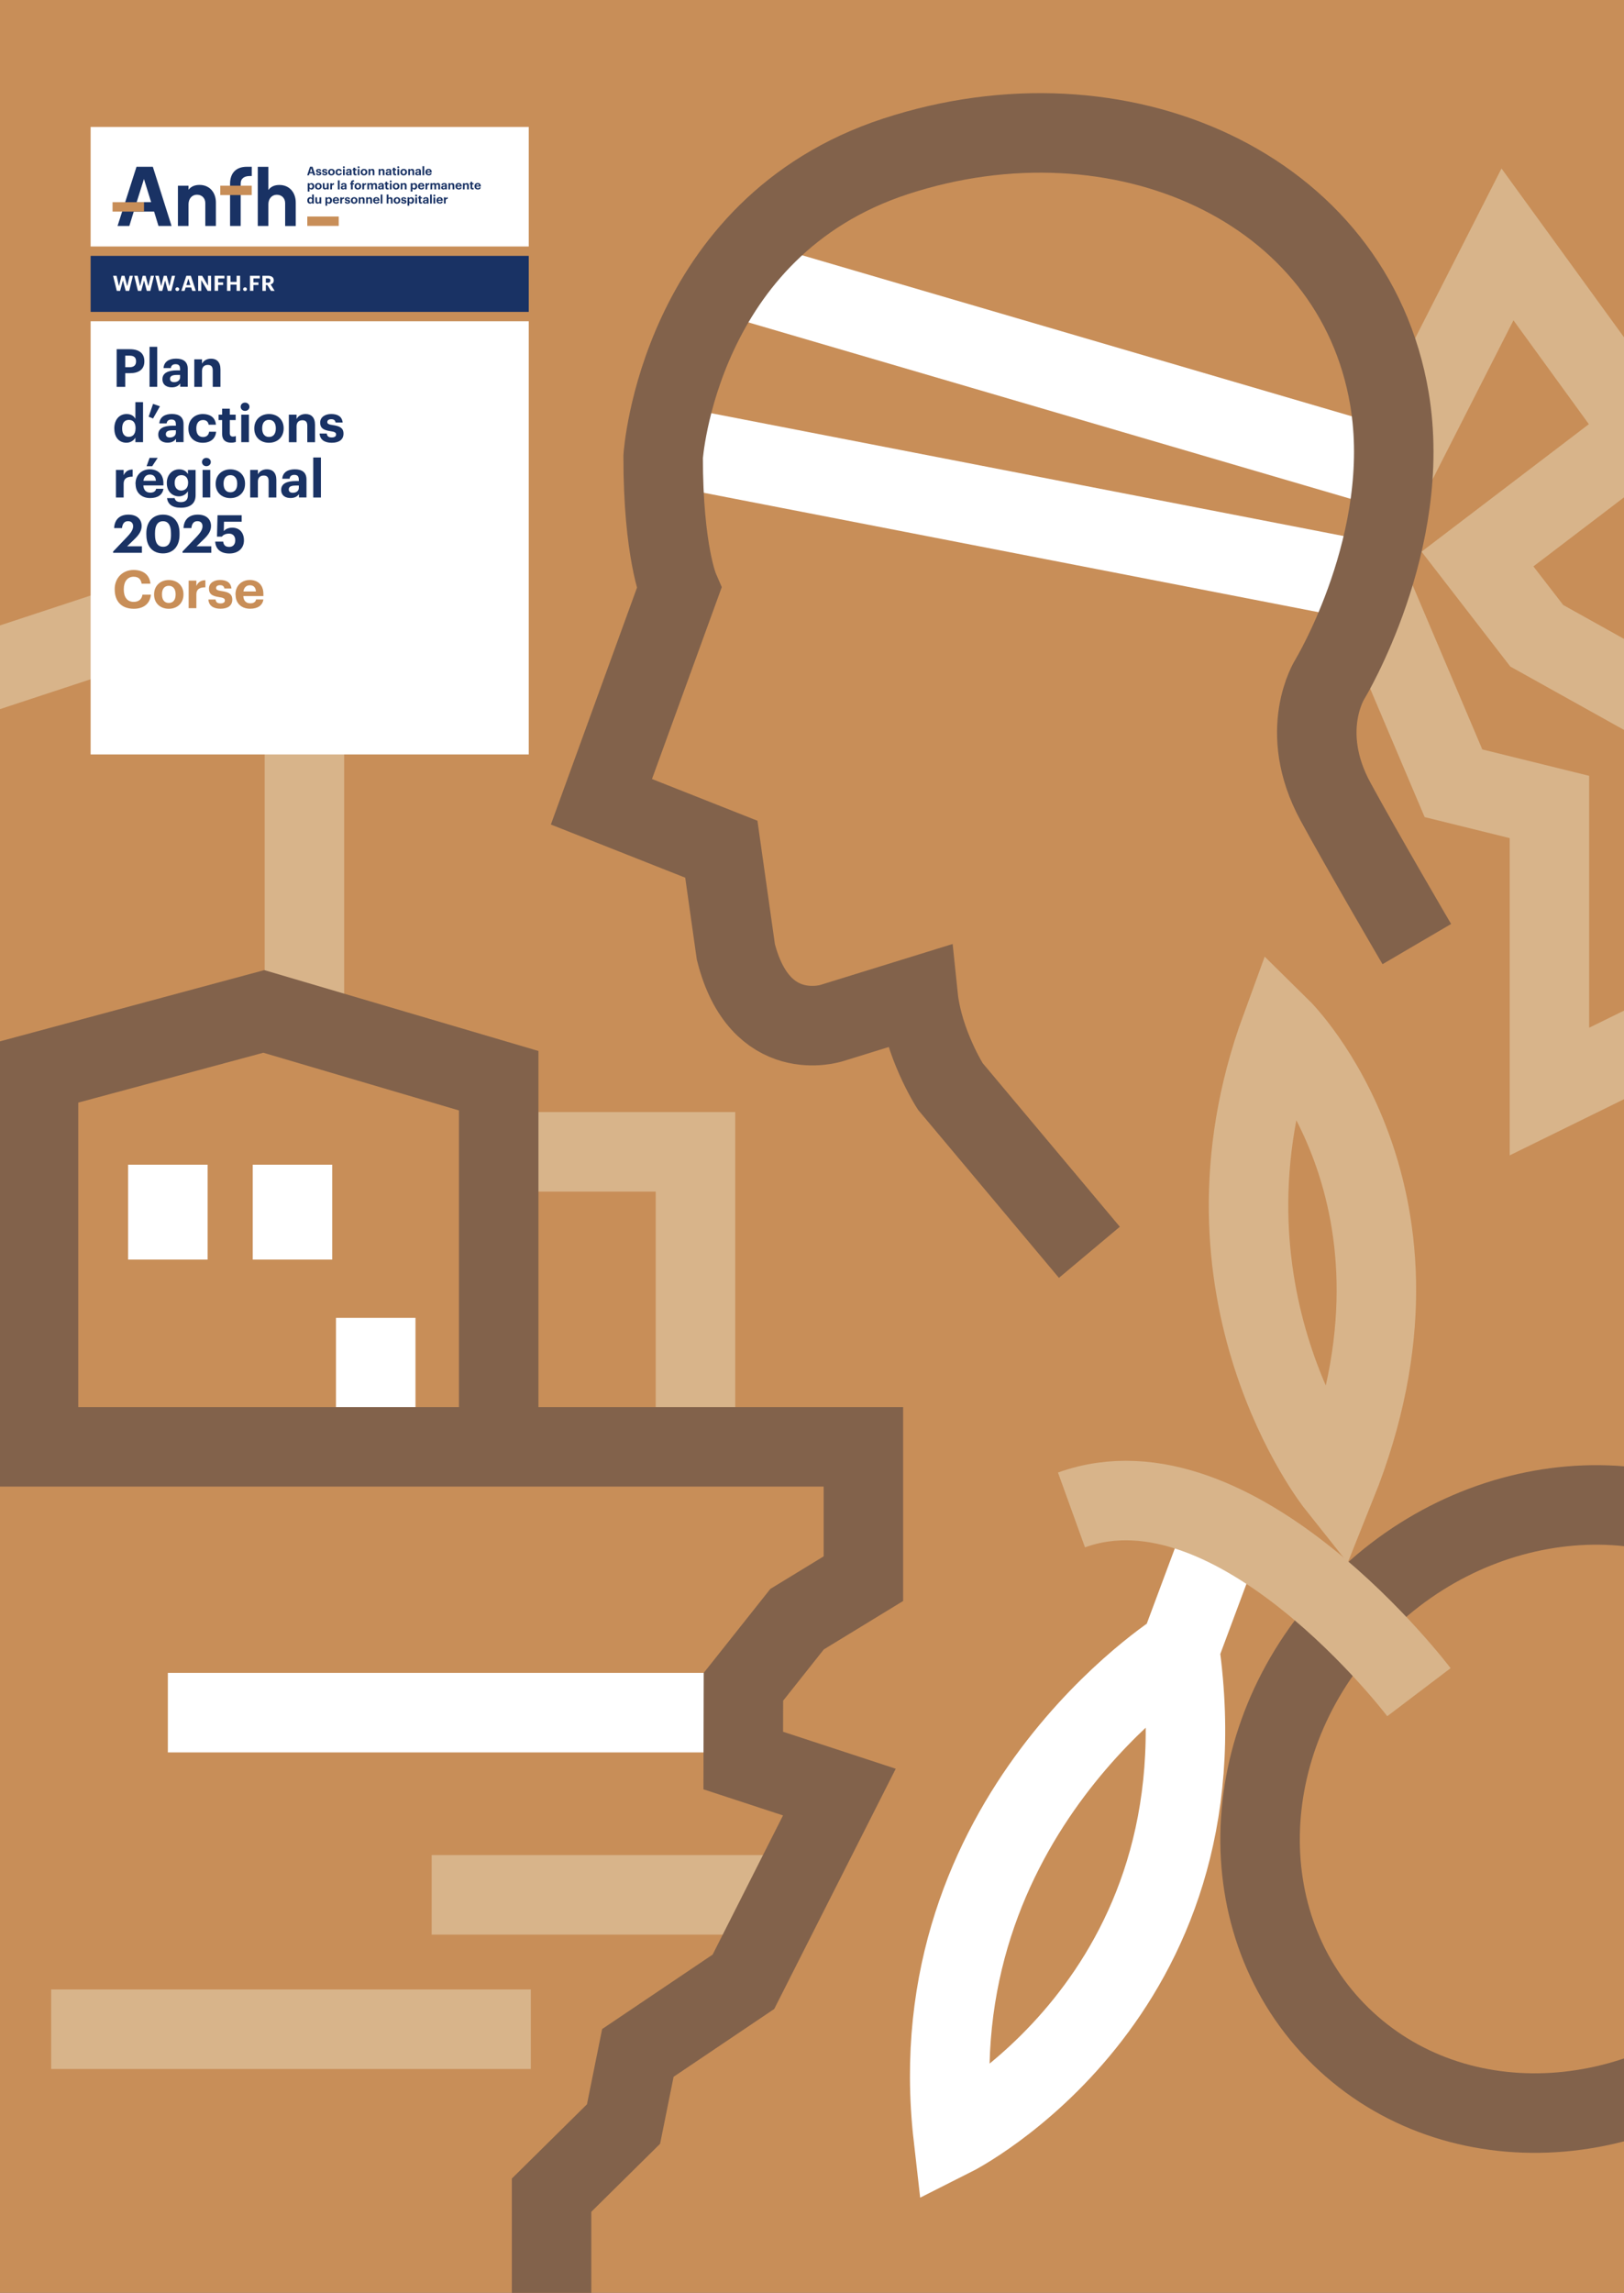 <?xml version="1.0" encoding="UTF-8"?>
<svg id="Calque_1" xmlns="http://www.w3.org/2000/svg" width="360" height="508" xmlns:xlink="http://www.w3.org/1999/xlink" viewBox="0 0 360 508">
  <rect x="0" y="0" width="360" height="508" fill="#808080" stroke="none"/>
  <defs>
    <clipPath id="clippath">
      <rect x="92.32" y="105.44" width="212.65" height="296.54" style="fill: none;"/>
    </clipPath>
    <clipPath id="clippath-1">
      <rect width="360" height="508" style="fill: none;"/>
    </clipPath>
    <clipPath id="clippath-2">
      <rect width="360" height="508" style="fill: none;"/>
    </clipPath>
    <clipPath id="clippath-3">
      <rect width="360" height="508" style="fill: none;"/>
    </clipPath>
    <clipPath id="clippath-4">
      <rect width="360" height="508" style="fill: none;"/>
    </clipPath>
    <clipPath id="clippath-5">
      <rect width="360" height="508" style="fill: none;"/>
    </clipPath>
    <clipPath id="clippath-6">
      <rect width="360" height="508" style="fill: none;"/>
    </clipPath>
    <clipPath id="clippath-7">
      <rect width="360" height="508" style="fill: none;"/>
    </clipPath>
  </defs>
  <g style="clip-path: url(#clippath);">
    <g>
      <rect x="92.32" y="105.44" width="212.65" height="296.54" style="fill: #75b726;"/>
      <polyline points="78.85 194.11 107.68 184.59 133.38 192.88 133.38 234.21" style="fill: none; stroke: #abd083; stroke-miterlimit: 10; stroke-width: 10.63px;"/>
      <line x1="195.22" y1="329.19" x2="115.12" y2="329.19" style="fill: none; stroke: #fff; stroke-miterlimit: 10; stroke-width: 10.63px;"/>
      <line x1="198.41" y1="353.53" x2="150.33" y2="353.53" style="fill: none; stroke: #abd083; stroke-miterlimit: 10; stroke-width: 10.63px;"/>
      <line x1="99.53" y1="371.45" x2="163.62" y2="371.45" style="fill: none; stroke: #abd083; stroke-miterlimit: 10; stroke-width: 10.63px;"/>
      <polyline points="159.96 254.29 185.59 254.29 185.59 292.29" style="fill: none; stroke: #abd083; stroke-miterlimit: 10; stroke-width: 10.63px;"/>
      <line x1="115.12" y1="255.98" x2="115.12" y2="268.65" style="fill: none; stroke: #fff; stroke-miterlimit: 10; stroke-width: 10.63px;"/>
      <line x1="131.72" y1="255.98" x2="131.72" y2="268.65" style="fill: none; stroke: #fff; stroke-miterlimit: 10; stroke-width: 10.63px;"/>
      <line x1="142.89" y1="276.47" x2="142.89" y2="289.14" style="fill: none; stroke: #fff; stroke-miterlimit: 10; stroke-width: 10.63px;"/>
      <rect x="104.79" y="117.4" width="58.54" height="15.94" style="fill: #fff;"/>
      <rect x="104.79" y="143.38" width="58.54" height="57.85" style="fill: #fff;"/>
      <g>
        <path d="M117.84,130.6h-1.42v-5.37h1.42v.53c.35-.47.89-.64,1.48-.64,1.36,0,2.19.99,2.19,2.33v3.15h-1.42v-3.04c0-.64-.41-1.11-1.12-1.11s-1.12.53-1.12,1.28c0,0,0,2.86,0,2.86Z" style="fill: #193264;"/>
        <path d="M128.53,130.6h-1.42v-7.88h1.42v3.09c.35-.47.89-.7,1.48-.7,1.36,0,2.19.99,2.19,2.33v3.15h-1.42v-3.04c0-.64-.41-1.11-1.12-1.11s-1.12.53-1.12,1.28c0,0,0,2.86,0,2.86Z" style="fill: #193264;"/>
      </g>
      <path d="M111.93,124.35l.95,3.09h-1.95l.95-3.09h.06ZM115.6,130.6l-2.48-7.88h-2.19l-2.54,7.88h1.59l.59-1.93h2.72l.59,1.93h1.77-.06Z" style="fill: #193264;"/>
      <path d="M123.39,125.22v-.29c0-1.4.77-2.28,2.24-2.28h.65v1.23h-.24c-.71,0-1.24.29-1.24.99v5.66h-1.42v-4.09" style="fill: #193264;"/>
      <rect x="122.09" y="125.22" width="4.19" height="1.28" style="fill: #75b726;"/>
      <rect x="133.73" y="129.37" width="4.19" height="1.28" style="fill: #75b726;"/>
      <rect x="107.68" y="127.44" width="4.19" height="1.28" style="fill: #75b726;"/>
      <g>
        <path d="M151.98,127.62h.24v-.41c0-.18.12-.23.3-.23v-.23c-.12,0-.24.06-.3.18v-.18h-.24v.88ZM151.22,127.15c0-.12.12-.18.18-.18s.18.06.18.18h-.35ZM151.45,127.68c.24,0,.35-.12.41-.29h-.24c0,.06-.06.12-.18.12s-.18-.06-.24-.23h.59c0-.35-.18-.47-.41-.47s-.41.18-.41.41h0c0,.29.18.41.41.41M150.68,126.68c.06,0,.12,0,.12-.12s0-.12-.12-.12-.12,0-.12.12,0,.12.12.12M150.62,127.62h.24v-.82h-.24v.82ZM150.15,127.62h.24v-1.23h-.24v1.23ZM149.5,127.5c-.06,0-.12,0-.12-.12s.06-.12.24-.12h.12c0,.18-.06.23-.18.23M149.44,127.68c.12,0,.18,0,.24-.12v.12h.24v-.53c0-.23-.12-.29-.35-.29s-.35.12-.35.29h.24c0-.06,0-.12.12-.12s.12,0,.12.18h-.12c-.24,0-.41.06-.41.29s.12.23.3.23M148.91,127.68h.12v-.18h-.12c-.06,0-.12,0-.12-.12v-.41h.18v-.18h-.18v-.18h-.24v.18h-.12v.18h.12v.41c0,.18.12.29.3.29M148.26,126.68c.06,0,.12,0,.12-.12s0-.12-.12-.12-.12,0-.12.12,0,.12.12.12M148.14,127.62h.24v-.82h-.24v.82ZM147.55,127.44c-.12,0-.24-.06-.24-.23h0c0-.18.06-.29.18-.29s.18.06.18.23h0c0,.18-.06.23-.18.23M147.14,127.91h.24v-.41c0,.06.12.12.3.12.24,0,.35-.18.35-.41h0c0-.29-.18-.47-.35-.47s-.24.06-.3.18v-.12h-.24v1.11ZM146.61,127.68c.24,0,.35-.12.35-.29s-.12-.23-.35-.23c-.12,0-.18,0-.18-.12s0-.06.12-.06.12,0,.12.12h.24c0-.18-.18-.23-.35-.23s-.35.06-.35.23.06.23.3.23c.12,0,.18,0,.18.12s0,.12-.12.12-.12,0-.18-.12h-.24c0,.18.12.29.35.29M145.72,127.68c.24,0,.47-.18.47-.41h0c0-.29-.18-.47-.47-.47s-.47.18-.47.41h0c0,.29.18.47.47.47M145.72,127.5c-.12,0-.18-.12-.18-.23h0c0-.18.06-.29.18-.29s.18.12.18.23h0c0,.18-.06.29-.18.29M144.36,127.62h.24v-.47c0-.12.06-.18.18-.18s.18,0,.18.18v.53h.24v-.53c0-.23-.12-.35-.3-.35s-.24.06-.3.18v-.53h-.24v1.23-.06ZM143.54,127.62h.24v-1.23h-.24v1.23ZM142.77,127.15c0-.12.12-.18.18-.18s.18.06.18.18h-.35ZM142.95,127.68c.24,0,.35-.12.41-.29h-.24c0,.06-.06.12-.18.12s-.18-.06-.24-.23h.59c0-.35-.18-.47-.41-.47s-.41.18-.41.41h0c0,.29.18.41.41.41M141.59,127.62h.24v-.47c0-.12.06-.18.18-.18s.18,0,.18.18v.53h.24v-.53c0-.23-.12-.35-.3-.35s-.24.06-.3.18v-.12h-.24v.82-.06ZM140.58,127.62h.24v-.47c0-.12.06-.18.18-.18s.18,0,.18.18v.53h.24v-.53c0-.23-.12-.35-.3-.35s-.24.06-.3.18v-.12h-.24v.82-.06ZM139.99,127.68c.24,0,.47-.18.47-.41h0c0-.29-.18-.47-.47-.47s-.47.18-.47.41h0c0,.29.18.47.47.47M139.99,127.5c-.12,0-.18-.12-.18-.23h0c0-.18.06-.29.18-.29s.18.12.18.23h0c0,.18-.06.29-.18.29M139.11,127.68c.24,0,.35-.12.35-.29s-.12-.23-.35-.23c-.12,0-.18,0-.18-.12s0-.06.12-.06.12,0,.12.12h.24c0-.18-.18-.23-.35-.23s-.35.06-.35.23.06.23.3.23c.12,0,.18,0,.18.12s0,.12-.12.12-.12,0-.18-.12h-.24c0,.18.12.29.35.29M138.16,127.62h.24v-.41c0-.18.12-.23.3-.23v-.23c-.12,0-.24.06-.3.18v-.18h-.24v.88ZM137.39,127.15c0-.12.12-.18.18-.18s.18.06.18.18h-.35ZM137.57,127.68c.24,0,.35-.12.41-.29h-.24c0,.06-.06.12-.18.12s-.18-.06-.24-.23h.59c0-.35-.18-.47-.41-.47s-.41.18-.41.41h0c0,.29.18.41.41.41M136.57,127.44c-.12,0-.24-.06-.24-.23h0c0-.18.06-.29.18-.29s.18.06.18.23h0c0,.18-.06.23-.18.23M136.15,127.91h.24v-.41c0,.06.12.12.3.12.24,0,.35-.18.35-.41h0c0-.29-.18-.47-.35-.47s-.24.06-.3.18v-.12h-.24v1.11ZM135.09,127.68c.12,0,.24-.06.3-.18v.12h.24v-.82h-.24v.47c0,.12-.06.18-.18.18s-.12,0-.12-.18v-.53h-.24v.53c0,.23.12.29.3.29M134.2,127.44c-.12,0-.18-.06-.18-.23h0c0-.18.06-.29.18-.29s.18.06.18.23h0c0,.18-.06.29-.24.29M134.08,127.68c.12,0,.24-.06.3-.18v.12h.24v-1.23h-.24v.53c0-.06-.12-.12-.3-.12-.24,0-.35.18-.35.41h0c0,.29.18.41.35.41" style="fill: #193264;"/>
        <path d="M156.3,125.22c0-.12.12-.18.18-.18s.18.06.18.18h-.35ZM156.53,125.75c.24,0,.35-.12.41-.29h-.24c0,.06-.06.12-.18.12s-.18-.06-.24-.23h.59c0-.35-.18-.47-.41-.47s-.41.18-.41.41h0c0,.29.18.41.41.41M155.82,125.75h.12v-.18h-.12c-.06,0-.12,0-.12-.12v-.41h.18v-.18h-.18v-.18h-.24v.18h-.12v.18h.12v.41c0,.18.12.29.3.29M154.52,125.75h.24v-.47c0-.12.06-.18.18-.18s.18,0,.18.18v.53h.24v-.53c0-.23-.12-.35-.3-.35s-.24.06-.3.18v-.12h-.24v.82-.06ZM153.76,125.22c0-.12.12-.18.18-.18s.18.06.18.18h-.35ZM153.99,125.75c.24,0,.35-.12.41-.29h-.24c0,.06-.06.12-.18.12s-.18-.06-.24-.23h.59c0-.35-.18-.47-.41-.47s-.41.18-.41.41h0c0,.29.18.41.41.41M152.57,125.75h.24v-.47c0-.12.06-.18.18-.18s.18,0,.18.18v.53h.24v-.53c0-.23-.12-.35-.3-.35s-.24.06-.3.18v-.12h-.24v.82-.06ZM151.98,125.58c-.06,0-.12,0-.12-.12s.06-.12.24-.12h.12c0,.18-.06.23-.18.23M151.92,125.75c.12,0,.18,0,.24-.12v.12h.24v-.53c0-.23-.12-.29-.35-.29s-.35.12-.35.29h.24c0-.06,0-.12.12-.12s.12,0,.12.18h-.12c-.24,0-.41.06-.41.29s.12.23.3.23M150.21,125.75h.24v-.47c0-.12.06-.18.18-.18s.12,0,.12.18v.53h.24v-.47c0-.12.06-.18.18-.18s.12,0,.12.18v.53h.24v-.53c0-.23-.12-.29-.3-.29s-.24,0-.3.12c0-.12-.12-.12-.24-.12s-.24.06-.24.18v-.12h-.24v.82-.18ZM149.5,125.75h.24v-.41c0-.18.12-.23.3-.23v-.23c-.12,0-.24.06-.3.18v-.18h-.24v.88ZM148.79,125.22c0-.12.12-.18.18-.18s.18.06.18.18h-.35ZM148.97,125.75c.24,0,.35-.12.41-.29h-.24c0,.06-.06.12-.18.12s-.18-.06-.24-.23h.59c0-.35-.18-.47-.41-.47s-.41.18-.41.41h0c0,.29.18.41.41.41M147.97,125.58c-.12,0-.24-.06-.24-.23h0c0-.18.06-.29.18-.29s.18.06.18.23h0c0,.18-.06.23-.18.23M147.55,126.04h.24v-.41c0,.06.12.12.3.12.24,0,.35-.18.35-.41h0c0-.29-.18-.47-.35-.47s-.24.06-.3.18v-.12h-.24v1.11ZM146.19,125.75h.24v-.47c0-.12.06-.18.18-.18s.18,0,.18.18v.53h.24v-.53c0-.23-.12-.35-.3-.35s-.24.06-.3.18v-.12h-.24v.82-.06ZM145.6,125.75c.24,0,.47-.18.47-.41h0c0-.29-.18-.47-.47-.47s-.47.18-.47.41h0c0,.29.18.47.47.47M145.6,125.58c-.12,0-.18-.12-.18-.23h0c0-.18.06-.29.18-.29s.18.12.18.23h0c0,.18-.06.29-.18.29M144.89,124.82c.06,0,.12,0,.12-.12s0-.12-.12-.12-.12,0-.12.12,0,.12.12.12M144.78,125.75h.24v-.82h-.24v.82ZM144.48,125.75h.12v-.18h-.12c-.06,0-.12,0-.12-.12v-.41h.18v-.18h-.18v-.18h-.24v.18h-.12v.18h.12v.41c0,.18.12.29.3.29M143.54,125.58c-.06,0-.12,0-.12-.12s.06-.12.24-.12h.12c0,.18-.06.23-.18.23M143.48,125.75c.12,0,.18,0,.24-.12v.12h.24v-.53c0-.23-.12-.29-.35-.29s-.35.12-.35.29h.24c0-.06,0-.12.12-.12s.12,0,.12.18h-.12c-.24,0-.41.06-.41.29s.12.23.3.23M141.76,125.75h.24v-.47c0-.12.06-.18.18-.18s.12,0,.12.18v.53h.24v-.47c0-.12.06-.18.18-.18s.12,0,.12.18v.53h.24v-.53c0-.23-.12-.29-.3-.29s-.24,0-.3.12c0-.12-.12-.12-.24-.12s-.24.06-.24.18v-.12h-.24v.82-.18ZM141.11,125.75h.24v-.41c0-.18.12-.23.3-.23v-.23c-.12,0-.24.06-.3.18v-.18h-.24v.88ZM140.46,125.75c.24,0,.47-.18.47-.41h0c0-.29-.18-.47-.47-.47s-.47.18-.47.41h0c0,.29.18.47.47.47M140.46,125.58c-.12,0-.18-.12-.18-.23h0c0-.18.06-.29.18-.29s.18.12.18.23h0c0,.18-.06.29-.18.29M139.58,125.75h.24v-.64h.18v-.18h-.18v-.12c0-.06,0-.12.12-.12s.06,0,.06,0v-.18h-.12c-.18,0-.3.12-.3.29v.12h-.12v.18h.12v.64ZM138.57,125.58c-.06,0-.12,0-.12-.12s.06-.12.24-.12h.12c0,.18-.06.23-.18.23M138.52,125.75c.12,0,.18,0,.24-.12v.12h.24v-.53c0-.23-.12-.29-.35-.29s-.35.12-.35.29h.24c0-.06,0-.12.12-.12s.12,0,.12.18h-.12c-.24,0-.41.06-.41.29s.12.23.3.23M137.81,125.75h.24v-1.23h-.24v1.23ZM136.8,125.75h.24v-.41c0-.18.12-.23.3-.23v-.23c-.12,0-.24.06-.3.18v-.18h-.24v.88ZM136.09,125.75c.12,0,.24-.06.3-.18v.12h.24v-.82h-.24v.47c0,.12-.06.18-.18.18s-.12,0-.12-.18v-.53h-.24v.53c0,.23.12.29.3.29M135.21,125.75c.24,0,.47-.18.47-.41h0c0-.29-.18-.47-.47-.47s-.47.18-.47.41h0c0,.29.18.47.47.47M135.21,125.58c-.12,0-.18-.12-.18-.23h0c0-.18.06-.29.18-.29s.18.12.18.23h0c0,.18-.06.29-.18.29M134.2,125.58c-.12,0-.24-.06-.24-.23h0c0-.18.06-.29.18-.29s.18.06.18.23h0c0,.18-.06.23-.18.23M133.79,126.04h.24v-.41c0,.06.12.12.3.12.24,0,.35-.18.35-.41h0c0-.29-.18-.47-.35-.47s-.24.06-.3.18v-.12h-.24v1.11Z" style="fill: #193264;"/>
        <path d="M149.74,123.36c0-.12.12-.18.18-.18s.18.06.18.18h-.35ZM149.97,123.88c.24,0,.35-.12.41-.29h-.24c0,.06-.06.12-.18.12s-.18-.06-.24-.23h.59c0-.35-.18-.47-.41-.47s-.41.18-.41.41h0c0,.29.18.41.41.41M149.15,123.88h.24v-1.23h-.24v1.23ZM148.5,123.71c-.06,0-.12,0-.12-.12s.06-.12.24-.12h.12c0,.18-.06.23-.18.23M148.44,123.88c.12,0,.18,0,.24-.12v.12h.24v-.53c0-.23-.12-.29-.35-.29s-.35.12-.35.29h.24c0-.06,0-.12.12-.12s.12,0,.12.18h-.12c-.24,0-.41.06-.41.29s.12.23.3.23M147.2,123.88h.24v-.47c0-.12.06-.18.18-.18s.18,0,.18.18v.53h.24v-.53c0-.23-.12-.35-.3-.35s-.24.06-.3.18v-.12h-.24v.82-.06ZM146.61,123.88c.24,0,.47-.18.47-.41h0c0-.29-.18-.47-.47-.47s-.47.18-.47.41h0c0,.29.18.47.47.47M146.61,123.71c-.12,0-.18-.12-.18-.23h0c0-.18.06-.29.18-.29s.18.12.18.23h0c0,.18-.06.29-.18.29M145.9,122.89c.06,0,.12,0,.12-.12s0-.12-.12-.12-.12,0-.12.12,0,.12.12.12M145.78,123.88h.24v-.82h-.24v.82ZM145.49,123.88h.12v-.18h-.12c-.06,0-.12,0-.12-.12v-.41h.18v-.18h-.18v-.18h-.24v.18h-.12v.18h.12v.41c0,.18.12.29.3.29M144.54,123.71c-.06,0-.12,0-.12-.12s.06-.12.24-.12h.12c0,.18-.06.23-.18.23M144.48,123.88c.12,0,.18,0,.24-.12v.12h.24v-.53c0-.23-.12-.29-.35-.29s-.35.12-.35.29h.24c0-.06,0-.12.12-.12s.12,0,.12.18h-.12c-.24,0-.41.06-.41.29s.12.23.3.23M143.24,123.88h.24v-.47c0-.12.06-.18.18-.18s.18,0,.18.18v.53h.24v-.53c0-.23-.12-.35-.3-.35s-.24.06-.3.18v-.12h-.24v.82-.06ZM141.88,123.88h.24v-.47c0-.12.06-.18.18-.18s.18,0,.18.18v.53h.24v-.53c0-.23-.12-.35-.3-.35s-.24.06-.3.18v-.12h-.24v.82-.06ZM141.29,123.88c.24,0,.47-.18.47-.41h0c0-.29-.18-.47-.47-.47s-.47.18-.47.41h0c0,.29.18.47.47.47M141.29,123.71c-.12,0-.18-.12-.18-.23h0c0-.18.06-.29.18-.29s.18.12.18.23h0c0,.18-.06.29-.18.29M140.58,122.89c.06,0,.12,0,.12-.12s0-.12-.12-.12-.12,0-.12.12,0,.12.12.12M140.46,123.88h.24v-.82h-.24v.82ZM140.17,123.88h.12v-.18h-.12c-.06,0-.12,0-.12-.12v-.41h.18v-.18h-.18v-.18h-.24v.18h-.12v.18h.12v.41c0,.18.12.29.3.29M139.22,123.71c-.06,0-.12,0-.12-.12s.06-.12.24-.12h.12c0,.18-.06.23-.18.23M139.16,123.88c.12,0,.18,0,.24-.12v.12h.24v-.53c0-.23-.12-.29-.35-.29s-.35.12-.35.29h.24c0-.06,0-.12.12-.12s.12,0,.12.18h-.12c-.24,0-.41.06-.41.29s.12.23.3.23M138.63,122.89c.06,0,.12,0,.12-.12s0-.12-.12-.12-.12,0-.12.12,0,.12.12.12M138.52,123.88h.24v-.82h-.24v.82ZM137.92,123.88c.24,0,.41-.12.41-.35h-.24c0,.12-.06.18-.18.18s-.18-.06-.18-.23h0c0-.18.06-.23.18-.23s.18,0,.18.12h.24c0-.23-.18-.35-.41-.35s-.41.18-.41.41h0c0,.29.18.41.41.41M136.98,123.88c.24,0,.47-.18.47-.41h0c0-.29-.18-.47-.47-.47s-.47.18-.47.41h0c0,.29.18.47.47.47M136.98,123.71c-.12,0-.18-.12-.18-.23h0c0-.18.06-.29.18-.29s.18.12.18.23h0c0,.18-.06.29-.18.29M136.09,123.88c.24,0,.35-.12.35-.29s-.12-.23-.35-.23c-.12,0-.18,0-.18-.12s0-.06.12-.06.12,0,.12.12h.24c0-.18-.18-.23-.35-.23s-.35.06-.35.23.06.23.3.23c.12,0,.18,0,.18.12s0,.12-.12.12-.12,0-.18-.12h-.24c0,.18.12.29.35.29M135.27,123.88c.24,0,.35-.12.35-.29s-.12-.23-.35-.23c-.12,0-.18,0-.18-.12s0-.06.12-.06.12,0,.12.12h.24c0-.18-.18-.23-.35-.23s-.35.06-.35.23.06.23.3.23c.12,0,.18,0,.18.12s0,.12-.12.12-.12,0-.18-.12h-.24c0,.18.12.29.35.29M134.26,122.95l.18.47h-.3l.18-.47h-.06ZM133.73,123.88h.24v-.23h.47v.23h.35l-.35-1.17h-.35s-.35,1.17-.35,1.17Z" style="fill: #193264;"/>
      </g>
      <rect x="104.79" y="134.62" width="58.54" height="7.47" style="fill: #193264;"/>
      <g>
        <path d="M107.8,137.31h.47l.3,1.4.35-1.4h.41l.35,1.4.35-1.4h.41l-.47,1.98h-.47l-.35-1.4-.35,1.4h-.47l-.47-1.98h-.06Z" style="fill: #fff;"/>
        <path d="M110.57,137.31h.47l.3,1.4.35-1.4h.41l.35,1.4.35-1.4h.41l-.47,1.98h-.47l-.35-1.4-.35,1.4h-.47l-.47-1.98h-.06Z" style="fill: #fff;"/>
        <path d="M113.41,137.31h.47l.3,1.4.35-1.4h.41l.35,1.4.35-1.4h.41l-.47,1.98h-.47l-.35-1.4-.35,1.4h-.47l-.47-1.98h-.06Z" style="fill: #fff;"/>
        <path d="M116.13,139.06c0-.12.12-.23.24-.23s.24.12.24.23-.12.23-.24.23-.24-.12-.24-.23Z" style="fill: #fff;"/>
        <path d="M117.55,137.31h.59l.65,1.98h-.47l-.12-.47h-.71l-.12.47h-.41l.65-1.98h-.06ZM117.55,138.53h.53l-.3-.88-.3.88h.06Z" style="fill: #fff;"/>
        <path d="M119.14,137.31h.53l.77,1.34v-1.34h.41v1.98h-.47l-.83-1.46v1.46h-.41v-1.98Z" style="fill: #fff;"/>
        <path d="M121.33,137.31h1.3v.35h-.83v.53h.65v.35h-.65v.76h-.47s0-1.98,0-1.98Z" style="fill: #fff;"/>
        <path d="M122.98,137.31h.47v.82h.83v-.82h.47v1.98h-.47v-.82h-.83v.82h-.47v-1.98Z" style="fill: #fff;"/>
        <path d="M125.17,139.06c0-.12.12-.23.24-.23s.24.12.24.23-.12.23-.24.23-.24-.12-.24-.23Z" style="fill: #fff;"/>
        <path d="M126.05,137.31h1.3v.35h-.83v.53h.65v.35h-.65v.76h-.47s0-1.98,0-1.98Z" style="fill: #fff;"/>
        <path d="M127.76,137.31h.71c.47,0,.77.18.77.58h0c0,.29-.18.47-.41.53l.53.88h-.47l-.47-.76h-.18v.76h-.47s0-1.98,0-1.98ZM128.47,138.18c.24,0,.35-.12.35-.29h0c0-.23-.12-.29-.35-.29h-.24v.58h.24Z" style="fill: #fff;"/>
      </g>
      <rect x="107.68" y="146.36" width="51.51" height="46.35" style="fill: #fff;"/>
      <g>
        <path d="M108.27,147.12h1.77c1.24,0,1.95.53,1.95,1.58h0c0,1.11-.77,1.58-1.89,1.58h-.65v1.81h-1.12v-5.02l-.06.06ZM109.98,149.51c.59,0,.89-.29.89-.76h0c0-.58-.3-.76-.89-.76h-.59v1.52s.59,0,.59,0Z" style="fill: #193264;"/>
        <path d="M112.64,146.77h1v5.37h-1v-5.37Z" style="fill: #193264;"/>
        <path d="M114.36,151.08c0-.88.83-1.17,1.95-1.17h.41v-.18c0-.41-.12-.7-.59-.7s-.59.18-.65.53h-1c.06-.88.77-1.28,1.65-1.28s1.54.35,1.54,1.34v2.39h-1v-.47c-.24.29-.53.53-1.12.53s-1.24-.35-1.24-1.11l.06.12ZM116.72,150.85v-.29h-.41c-.59,0-.95.12-.95.53s.18.47.53.47.83-.23.83-.64v-.06Z" style="fill: #193264;"/>
        <path d="M118.61,148.46h1v.58c.18-.35.59-.64,1.18-.64s1.24.41,1.24,1.4v2.33h-1v-2.22c0-.53-.18-.76-.65-.76s-.77.29-.77.82v2.1h-1v-3.68.06Z" style="fill: #193264;"/>
      </g>
      <g>
        <path d="M107.92,157.74h0c0-1.28.71-1.98,1.65-1.98s.95.23,1.18.64v-2.22h1v5.37h-1v-.58c-.18.35-.65.7-1.18.7-.89,0-1.59-.64-1.59-1.87l-.06-.06ZM110.81,157.68h0c0-.82-.35-1.17-.89-1.17s-.89.41-.89,1.11h0c0,.82.35,1.17.89,1.17s.95-.35.95-1.11h-.06Z" style="fill: #193264;"/>
        <path d="M112.52,156.11l.59-1.69.95.35-.95,1.63-.59-.23v-.06Z" style="fill: #193264;"/>
        <path d="M113.82,158.5c0-.88.83-1.17,1.95-1.17h.41v-.18c0-.41-.12-.7-.59-.7s-.59.18-.65.53h-1c.06-.88.77-1.28,1.65-1.28s1.54.35,1.54,1.34v2.39h-1v-.47c-.24.29-.53.53-1.12.53s-1.24-.35-1.24-1.11l.06.12ZM116.19,158.21v-.29h-.41c-.59,0-.95.12-.95.53s.18.47.53.47.83-.23.83-.64v-.06Z" style="fill: #193264;"/>
        <path d="M117.84,157.74h0c0-1.23.89-1.98,1.95-1.98s1.65.35,1.77,1.4h-1c-.06-.41-.35-.64-.77-.64s-.89.41-.89,1.11h0c0,.82.35,1.17.89,1.17s.77-.23.83-.7h.95c0,.88-.71,1.46-1.77,1.46s-1.89-.64-1.89-1.87l-.06.06Z" style="fill: #193264;"/>
        <path d="M122.33,158.44v-1.87h-.47v-.7h.47v-.82h1v.82h.77v.7h-.77v1.75c0,.29.18.41.41.41s.3,0,.41-.06v.82c-.12,0-.35.12-.65.12-.77,0-1.18-.41-1.18-1.17Z" style="fill: #193264;"/>
        <path d="M124.81,154.76c0-.29.24-.58.59-.58s.59.23.59.58-.24.58-.59.58-.59-.23-.59-.58ZM124.93,155.81h1v3.68h-1v-3.68Z" style="fill: #193264;"/>
        <path d="M126.64,157.68h0c0-1.23.83-1.98,1.95-1.98s1.95.76,1.95,1.87h0c0,1.23-.83,1.98-1.95,1.98s-1.95-.76-1.95-1.87ZM129.54,157.68h0c0-.76-.35-1.17-.89-1.17s-.89.41-.89,1.11h0c0,.76.35,1.17.89,1.17s.89-.41.89-1.11Z" style="fill: #193264;"/>
        <path d="M131.25,155.81h1v.58c.18-.35.59-.64,1.18-.64s1.24.41,1.24,1.4v2.33h-1v-2.22c0-.53-.18-.76-.65-.76s-.77.29-.77.82v2.1h-1v-3.68.06Z" style="fill: #193264;"/>
        <path d="M135.38,158.38h.95c0,.35.18.53.65.53s.59-.18.59-.41-.24-.35-.77-.41c-1-.18-1.36-.41-1.36-1.17s.71-1.17,1.48-1.17,1.42.29,1.54,1.17h-.95c0-.29-.24-.47-.59-.47s-.53.18-.53.41.18.35.71.41c.95.12,1.42.35,1.42,1.17s-.59,1.23-1.59,1.23-1.59-.41-1.59-1.23l.06-.06Z" style="fill: #193264;"/>
      </g>
      <g>
        <path d="M108.15,163.23h1v.7c.24-.47.59-.76,1.18-.76v.93c-.77,0-1.18.23-1.18.93v1.87h-1v-3.68h0Z" style="fill: #193264;"/>
        <path d="M110.81,165.09h0c0-1.23.83-1.98,1.89-1.98s1.83.58,1.83,1.87v.29h-2.66c0,.58.35.99.95.99s.71-.18.77-.53h1c-.12.82-.77,1.23-1.77,1.23s-1.95-.7-1.95-1.87h-.06ZM113.53,164.69c0-.58-.3-.82-.83-.82s-.77.29-.83.82h1.65ZM112.7,161.59h1.06l-.77,1.11h-.77l.41-1.11h.06Z" style="fill: #193264;"/>
        <path d="M115.01,166.96h1c.06.35.3.53.83.53s.95-.35.95-.88v-.58c-.18.35-.65.7-1.18.7-.89,0-1.59-.64-1.59-1.75h0c0-1.11.71-1.87,1.65-1.87s.95.23,1.18.64v-.53h1v3.39c0,1.11-.77,1.63-1.95,1.63s-1.77-.53-1.83-1.28h-.06ZM117.84,164.98h0c0-.7-.35-1.05-.89-1.05s-.89.41-.89.99h0c0,.64.35,1.05.89,1.05s.95-.41.95-.99h-.06Z" style="fill: #193264;"/>
        <path d="M119.67,162.18c0-.29.24-.58.59-.58s.59.23.59.58-.24.58-.59.58-.59-.23-.59-.58ZM119.73,163.23h1v3.68h-1v-3.68Z" style="fill: #193264;"/>
        <path d="M121.5,165.09h0c0-1.23.83-1.98,1.95-1.98s1.95.76,1.95,1.87h0c0,1.23-.83,1.98-1.95,1.98s-1.95-.76-1.95-1.87ZM124.4,165.09h0c0-.76-.35-1.17-.89-1.17s-.89.41-.89,1.11h0c0,.76.35,1.17.89,1.17s.89-.41.89-1.11Z" style="fill: #193264;"/>
        <path d="M126.11,163.23h1v.58c.18-.35.59-.64,1.18-.64s1.24.41,1.24,1.4v2.33h-1v-2.22c0-.53-.18-.76-.65-.76s-.77.29-.77.82v2.1h-1v-3.68.06Z" style="fill: #193264;"/>
        <path d="M130.25,165.85c0-.88.83-1.17,1.95-1.17h.41v-.18c0-.41-.12-.7-.59-.7s-.59.18-.65.53h-1c.06-.88.77-1.28,1.65-1.28s1.54.35,1.54,1.34v2.39h-1v-.47c-.24.29-.53.53-1.12.53s-1.24-.35-1.24-1.11l.06.12ZM132.61,165.62v-.29h-.41c-.59,0-.95.12-.95.53s.18.47.53.47.83-.23.83-.64v-.06Z" style="fill: #193264;"/>
        <path d="M134.56,161.53h1v5.37h-1v-5.37Z" style="fill: #193264;"/>
      </g>
      <g>
        <path d="M107.8,174.08l1.89-1.93c.47-.53.83-.93.83-1.4s-.24-.7-.65-.7-.71.23-.83.93h-1.06c0-1.17.77-1.81,1.89-1.81s1.77.64,1.77,1.52-.41,1.23-1,1.75l-.95.93h2.01v.88h-3.84v-.18h-.06Z" style="fill: #193264;"/>
        <path d="M112.23,171.92v-.23c0-1.58.89-2.45,2.24-2.45s2.19.88,2.19,2.45v.23c0,1.52-.83,2.51-2.24,2.51s-2.19-.93-2.19-2.45v-.06ZM115.54,171.87v-.23c0-.99-.35-1.58-1.06-1.58s-1.06.53-1.06,1.58v.23c0,1.05.35,1.58,1.06,1.58s1.06-.53,1.06-1.58Z" style="fill: #193264;"/>
        <path d="M117.07,174.08l1.89-1.93c.47-.53.83-.93.83-1.4s-.24-.7-.65-.7-.71.23-.83.93h-1.06c0-1.17.77-1.81,1.89-1.81s1.77.64,1.77,1.52-.41,1.23-1,1.75l-.95.93h2.01v.88h-3.84v-.18h-.06Z" style="fill: #193264;"/>
        <path d="M121.44,172.8h1.06c.06.41.24.7.83.7s.77-.35.77-.88-.3-.88-.83-.88-.77.18-1,.41h-.65v-2.86h3.31v.88h-2.36v1.28c.18-.23.53-.47,1.12-.47.95,0,1.54.64,1.54,1.69s-.77,1.75-1.95,1.75-1.83-.7-1.89-1.58l.06-.06Z" style="fill: #193264;"/>
      </g>
      <g>
        <path d="M107.98,179.22h0c0-1.58,1.06-2.63,2.54-2.63s2.13.58,2.24,1.81h-1.18c-.06-.58-.41-.93-1.06-.93s-1.3.64-1.3,1.63h0c0,1.11.47,1.69,1.3,1.69s1.06-.29,1.18-.99h1.12c-.12,1.23-1,1.87-2.3,1.87s-2.54-.99-2.54-2.57v.12Z" style="fill: #75b726;"/>
        <path d="M113.29,179.86h0c0-1.23.83-1.98,1.95-1.98s1.95.76,1.95,1.87h0c0,1.23-.83,1.98-1.95,1.98s-1.95-.76-1.95-1.87ZM116.13,179.86h0c0-.76-.35-1.17-.89-1.17s-.89.41-.89,1.11h0c0,.76.35,1.17.89,1.17s.89-.41.89-1.11Z" style="fill: #75b726;"/>
        <path d="M117.9,178h1v.7c.24-.47.59-.76,1.18-.76v.93c-.77,0-1.18.23-1.18.93v1.87h-1v-3.68h0Z" style="fill: #75b726;"/>
        <path d="M120.5,180.51h.95c0,.35.18.53.65.53s.59-.18.59-.41-.24-.35-.77-.41c-1-.18-1.36-.41-1.36-1.17s.71-1.17,1.48-1.17,1.42.29,1.54,1.17h-.95c0-.29-.24-.47-.59-.47s-.53.18-.53.41.18.35.71.41c.95.12,1.42.35,1.42,1.17s-.59,1.23-1.59,1.23-1.59-.41-1.59-1.23l.06-.06Z" style="fill: #75b726;"/>
        <path d="M124.16,179.86h0c0-1.23.83-1.98,1.89-1.98s1.83.58,1.83,1.87v.29h-2.66c0,.58.35.99.95.99s.71-.18.77-.53h1c-.12.82-.77,1.23-1.77,1.23s-1.95-.7-1.95-1.87h-.06ZM126.88,179.46c0-.58-.3-.82-.83-.82s-.77.29-.83.82h1.65Z" style="fill: #75b726;"/>
      </g>
      <g>
        <polyline points="166.4 406.71 166.4 393.63 176.02 384.12 177.91 374.66 192.03 365.15 204.85 339.81 191.97 335.61 192.03 325.74 199.18 316.69 208.04 311.32 208.04 293.69 97.82 293.69 97.82 243.67 127.94 235.55 159.31 244.78 159.31 292.29" style="fill: none; stroke: #2a8526; stroke-miterlimit: 10; stroke-width: 10.63px;"/>
        <path d="M330.26,368.24c16.19-17.16,16.6-42.79.89-57.21-15.71-14.48-41.53-12.26-57.71,4.85-16.19,17.16-16.6,42.79-.89,57.21,15.71,14.48,41.53,12.26,57.71-4.85Z" style="fill: none; stroke: #2a8526; stroke-width: 10.63px;"/>
        <path d="M256.06,305.25l-5.79,15.47s-35.15,22.07-30.24,65.09c0,0,36.8-18.5,30.24-65.09" style="fill: none; stroke: #fff; stroke-width: 10.63px;"/>
        <path d="M271.24,298.72s-20.38-25.63-7.44-60.94c0,0,22.86,22.47,7.44,60.94Z" style="fill: none; stroke: #abd083; stroke-width: 10.63px;"/>
        <path d="M282.29,326.44s-24.45-32.28-46.43-24.34" style="fill: none; stroke: #abd083; stroke-width: 10.63px;"/>
      </g>
      <polygon points="92.68 239.58 87.6 240.92 87.6 298.95 92.5 298.95 92.68 239.58" style="fill: #2a8526;"/>
      <polyline points="278.81 163.17 294.11 133.11 312.36 158.21 290.09 175.14 298 185.35 315.67 195.22" style="fill: none; stroke: #abd083; stroke-miterlimit: 10; stroke-width: 10.63px;"/>
      <path d="M275.44,178.05l-92.98-18.04M192.27,137.83l86.54,25.33" style="fill: none; stroke: #fff; stroke-miterlimit: 10; stroke-width: 10.63px;"/>
      <polyline points="314.07 239.23 299.72 246.24 299.72 208.23 286.9 205.08 275.44 178.05" style="fill: none; stroke: #abd083; stroke-miterlimit: 10; stroke-width: 10.63px;"/>
      <path d="M238.22,267.72l-18.61-22.18s-3.66-5.66-4.31-12.03l-11.52,3.56s-9.63,3.15-12.82-9.52l-1.95-13.72-16.01-6.36,10.4-28.49s-2.13-4.9-2.13-17.57c0,0,2.01-30.65,31.07-40.1,29.95-9.81,61.2,4.09,65.98,32.4,3.19,19.03-7.97,37.48-7.97,37.48,0,0-4.43,6.89.77,16.4,3.72,6.77,10.87,19.03,10.87,19.03" style="fill: none; stroke: #2a8526; stroke-miterlimit: 10; stroke-width: 10.63px;"/>
    </g>
  </g>
  <rect width="360" height="508" style="fill: #c88e58;"/>
  <g style="clip-path: url(#clippath-1);">
    <polyline points="-22.9 155.38 24.95 139.62 67.48 153.31 67.48 221.9" style="fill: none; stroke: #d8b48a; stroke-miterlimit: 10; stroke-width: 17.62px;"/>
  </g>
  <line x1="170.12" y1="379.45" x2="37.21" y2="379.45" style="fill: none; stroke: #fff; stroke-miterlimit: 10; stroke-width: 17.62px;"/>
  <line x1="175.44" y1="419.82" x2="95.69" y2="419.82" style="fill: none; stroke: #d8b48a; stroke-miterlimit: 10; stroke-width: 17.62px;"/>
  <g style="clip-path: url(#clippath-2);">
    <line x1="11.34" y1="449.59" x2="117.67" y2="449.59" style="fill: none; stroke: #d8b48a; stroke-miterlimit: 10; stroke-width: 17.62px;"/>
  </g>
  <polyline points="111.64 255.2 154.17 255.2 154.17 318.24" style="fill: none; stroke: #d8b48a; stroke-miterlimit: 10; stroke-width: 17.62px;"/>
  <line x1="37.21" y1="258.05" x2="37.21" y2="279.07" style="fill: none; stroke: #fff; stroke-miterlimit: 10; stroke-width: 17.62px;"/>
  <line x1="64.83" y1="258.05" x2="64.83" y2="279.07" style="fill: none; stroke: #fff; stroke-miterlimit: 10; stroke-width: 17.62px;"/>
  <line x1="83.29" y1="291.98" x2="83.29" y2="312.99" style="fill: none; stroke: #fff; stroke-miterlimit: 10; stroke-width: 17.62px;"/>
  <rect x="20.09" y="28.13" width="97.12" height="26.48" style="fill: #fff;"/>
  <rect x="20.09" y="71.18" width="97.12" height="95.97" style="fill: #fff;"/>
  <g style="clip-path: url(#clippath-3);">
    <path d="M41.79,50.06h-2.35v-8.91h2.35v.89c.6-.77,1.46-1.07,2.44-1.07,2.24,0,3.63,1.68,3.63,3.9v5.19h-2.35v-5.05c0-1.05-.69-1.87-1.86-1.87-1.08,0-1.86.86-1.86,2.14v4.78Z" style="fill: #193264;"/>
    <path d="M59.49,50.06h-2.35v-13.1h2.35v5.14c.58-.8,1.44-1.12,2.44-1.12,2.24,0,3.63,1.68,3.63,3.9v5.19h-2.35v-5.05c0-1.05-.69-1.87-1.86-1.87-1.08,0-1.86.86-1.86,2.14v4.78Z" style="fill: #193264;"/>
  </g>
  <path d="M31.91,39.66l1.59,5.13h-3.2l1.61-5.13ZM38.03,50.06l-4.15-13.11h-3.62l-4.2,13.11h2.61l.98-3.18h4.51l.97,3.18h2.9Z" style="fill: #193264;"/>
  <g style="clip-path: url(#clippath-4);">
    <path d="M51,41.14v-.45c0-2.32,1.32-3.74,3.7-3.74h1.11v2.05h-.43c-1.15,0-2.03.48-2.03,1.68v9.38h-2.35v-6.82" style="fill: #193264;"/>
  </g>
  <rect x="48.83" y="41.14" width="6.97" height="2.08" style="fill: #c88e58;"/>
  <rect x="68.12" y="47.97" width="6.97" height="2.08" style="fill: #c88e58;"/>
  <rect x="24.95" y="44.8" width="6.97" height="2.08" style="fill: #c88e58;"/>
  <g style="clip-path: url(#clippath-5);">
    <path d="M98.4,45.1h.39v-.69c0-.26.17-.36.45-.35v-.36c-.23,0-.36.1-.45.29v-.26h-.39v1.38ZM97.14,44.26c.03-.2.15-.31.32-.31.18,0,.29.1.3.31h-.63ZM97.48,45.13c.38,0,.62-.17.67-.47h-.37c-.02.12-.11.19-.29.19-.21,0-.34-.13-.35-.36h1.01v-.11c0-.49-.32-.7-.68-.7-.41,0-.72.28-.72.72v.02c0,.44.31.7.73.7M96.28,43.53c.13,0,.22-.09.22-.21s-.1-.21-.22-.21-.22.09-.22.21.1.21.22.21M96.09,45.1h.39v-1.38h-.39v1.38ZM95.34,45.1h.39v-2.01h-.39v2.01ZM94.31,44.86c-.14,0-.2-.07-.2-.17,0-.15.13-.2.36-.2h.15v.12c0,.15-.13.25-.3.25M94.2,45.13c.22,0,.34-.08.42-.2v.17h.38v-.9c0-.38-.24-.51-.59-.51s-.6.15-.63.47h.37c.02-.12.09-.2.24-.2.18,0,.23.09.23.25v.06h-.16c-.43,0-.73.12-.73.44,0,.29.21.41.47.41M93.31,45.12c.1,0,.18-.02.24-.04v-.3s-.09.03-.15.03c-.1,0-.15-.05-.15-.16v-.67h.29v-.27h-.29v-.3h-.39v.3h-.18v.27h.18v.7c0,.29.16.44.45.44M92.25,43.53c.13,0,.22-.09.22-.21s-.1-.21-.22-.21-.22.09-.22.21.1.21.22.21M92.06,45.1h.39v-1.38h-.39v1.38ZM91.06,44.83c-.21,0-.35-.13-.35-.41v-.02c0-.28.14-.42.34-.42s.33.14.33.42v.02c0,.27-.12.41-.33.41M90.34,45.57h.39v-.68c.07.13.23.24.45.24.35,0,.61-.26.61-.71v-.02c0-.46-.27-.71-.61-.71-.21,0-.37.12-.45.25v-.22h-.39v1.85ZM89.51,45.13c.37,0,.59-.16.59-.45s-.19-.38-.54-.43c-.2-.03-.27-.06-.27-.15s.07-.14.2-.14c.13,0,.2.05.22.17h.36c-.03-.32-.27-.43-.58-.43-.29,0-.55.14-.55.43,0,.27.14.38.52.43.2.03.28.07.28.16s-.07.15-.22.15c-.17,0-.23-.07-.25-.2h-.36c.01.3.23.46.61.46M88,45.13c.42,0,.74-.28.74-.71v-.02c0-.43-.32-.71-.74-.71s-.74.28-.74.72v.02c0,.43.32.71.74.71M88.01,44.83c-.22,0-.34-.16-.34-.42v-.02c0-.26.13-.42.34-.42s.34.16.34.42v.02c0,.26-.13.42-.34.42M85.71,45.1h.39v-.8c0-.2.13-.3.29-.3s.25.09.25.28v.82h.39v-.88c0-.37-.19-.53-.47-.53-.23,0-.39.11-.45.25v-.85h-.39v2.01ZM84.38,45.1h.39v-2.01h-.39v2.01ZM83.11,44.26c.03-.2.15-.31.32-.31.18,0,.29.1.3.31h-.63ZM83.44,45.13c.38,0,.62-.17.67-.47h-.37c-.02.12-.11.19-.29.19-.21,0-.34-.13-.35-.36h1.01v-.11c0-.49-.32-.7-.68-.7-.41,0-.72.28-.72.72v.02c0,.44.31.7.73.7M81.15,45.1h.39v-.8c0-.2.13-.3.29-.3s.25.09.25.28v.82h.39v-.88c0-.37-.19-.53-.47-.53-.23,0-.39.11-.45.25v-.22h-.39v1.38ZM79.5,45.1h.39v-.8c0-.2.13-.3.29-.3s.25.09.25.28v.82h.39v-.88c0-.37-.2-.53-.47-.53-.23,0-.39.11-.45.25v-.22h-.39v1.38ZM78.51,45.13c.42,0,.74-.28.74-.71v-.02c0-.43-.32-.71-.74-.71s-.74.28-.74.72v.02c0,.43.32.71.74.71M78.51,44.83c-.22,0-.34-.16-.34-.42v-.02c0-.26.13-.42.34-.42s.34.16.34.42v.02c0,.26-.13.42-.34.42M77.02,45.13c.37,0,.59-.16.59-.45s-.19-.38-.54-.43c-.2-.03-.27-.06-.27-.15s.07-.14.2-.14c.13,0,.2.05.22.17h.36c-.03-.32-.27-.43-.58-.43-.29,0-.55.14-.55.43,0,.27.14.38.52.43.2.03.28.07.28.16s-.07.15-.22.15c-.17,0-.23-.07-.25-.2h-.36c.01.3.23.46.61.46M75.42,45.1h.39v-.69c0-.26.17-.36.45-.35v-.36c-.23,0-.36.1-.45.29v-.26h-.39v1.38ZM74.16,44.26c.03-.2.15-.31.32-.31.18,0,.29.1.3.31h-.63ZM74.49,45.13c.38,0,.62-.17.67-.47h-.37c-.02.12-.11.19-.29.19-.21,0-.34-.13-.35-.36h1.01v-.11c0-.49-.32-.7-.68-.7-.41,0-.72.28-.72.72v.02c0,.44.31.7.73.7M72.86,44.83c-.21,0-.35-.13-.35-.41v-.02c0-.28.14-.42.34-.42s.33.14.33.42v.02c0,.27-.12.41-.33.41M72.14,45.57h.39v-.68c.07.13.23.24.45.24.35,0,.61-.26.61-.71v-.02c0-.46-.27-.71-.61-.71-.21,0-.37.12-.45.25v-.22h-.39v1.85ZM70.38,45.13c.23,0,.37-.11.44-.25v.22h.39v-1.38h-.39v.81c0,.2-.13.3-.29.3s-.24-.09-.24-.28v-.84h-.39v.89c0,.36.2.52.48.52M68.85,44.83c-.19,0-.33-.13-.33-.41v-.02c0-.27.12-.42.34-.42s.33.14.33.42v.02c0,.28-.14.42-.34.42M68.73,45.13c.21,0,.38-.12.45-.26v.23h.39v-2.01h-.39v.83c-.08-.14-.22-.24-.44-.24-.35,0-.62.27-.62.72v.02c0,.46.27.7.61.7" style="fill: #193264;"/>
    <path d="M105.57,41.13c.03-.2.15-.31.32-.31.18,0,.29.1.31.31h-.63ZM105.91,41.99c.38,0,.62-.17.67-.47h-.37c-.02.12-.11.19-.29.19-.21,0-.34-.13-.35-.36h1.01v-.11c0-.49-.32-.7-.68-.7-.41,0-.72.28-.72.72v.02c0,.44.31.7.73.7M104.76,41.99c.1,0,.18-.02.24-.04v-.3s-.09.03-.15.03c-.1,0-.16-.05-.16-.16v-.67h.29v-.27h-.29v-.3h-.39v.3h-.18v.27h.18v.7c0,.29.16.44.45.44M102.61,41.97h.39v-.8c0-.2.13-.3.29-.3s.25.09.25.28v.82h.39v-.88c0-.37-.2-.53-.47-.53-.23,0-.39.11-.45.25v-.22h-.39v1.38ZM101.35,41.13c.03-.2.15-.31.32-.31.18,0,.29.1.3.31h-.63ZM101.68,41.99c.38,0,.62-.17.67-.47h-.37c-.02.12-.11.19-.29.19-.21,0-.34-.13-.35-.36h1.01v-.11c0-.49-.32-.7-.68-.7-.41,0-.72.28-.72.72v.02c0,.44.31.7.73.7M99.39,41.97h.39v-.8c0-.2.13-.3.29-.3s.25.09.25.28v.82h.39v-.88c0-.37-.19-.53-.47-.53-.23,0-.39.11-.45.25v-.22h-.39v1.38ZM98.37,41.73c-.14,0-.2-.07-.2-.17,0-.15.13-.2.36-.2h.15v.12c0,.15-.13.25-.3.25M98.26,41.99c.22,0,.34-.08.42-.2v.17h.38v-.9c0-.38-.24-.51-.59-.51s-.6.15-.63.47h.37c.02-.12.09-.2.24-.2.18,0,.23.09.23.25v.06h-.16c-.43,0-.73.12-.73.44,0,.29.21.41.47.41M95.41,41.97h.39v-.82c0-.19.12-.28.27-.28.14,0,.22.08.22.26v.84h.39v-.82c0-.19.12-.28.27-.28.14,0,.22.08.22.26v.84h.39v-.89c0-.37-.2-.53-.46-.53-.18,0-.36.07-.47.24-.07-.16-.21-.24-.39-.24-.21,0-.36.11-.43.24v-.21h-.39v1.38ZM94.32,41.97h.39v-.69c0-.26.17-.36.45-.35v-.36c-.23,0-.36.1-.45.29v-.26h-.39v1.38ZM93.06,41.13c.03-.2.15-.31.32-.31.18,0,.29.1.3.31h-.63ZM93.39,41.99c.38,0,.62-.17.67-.47h-.37c-.02.12-.11.19-.29.19-.21,0-.34-.13-.35-.36h1.01v-.11c0-.49-.32-.7-.68-.7-.41,0-.72.28-.72.72v.02c0,.44.31.7.73.7M91.76,41.7c-.21,0-.34-.13-.34-.41v-.02c0-.28.14-.42.34-.42s.33.14.33.42v.02c0,.27-.12.41-.33.41M91.04,42.44h.39v-.68c.07.13.23.24.45.24.35,0,.61-.26.61-.71v-.02c0-.46-.27-.71-.61-.71-.21,0-.37.12-.45.25v-.22h-.39v1.85ZM88.81,41.97h.39v-.8c0-.2.13-.3.29-.3s.25.09.25.28v.82h.39v-.88c0-.37-.2-.53-.47-.53-.23,0-.39.11-.45.25v-.22h-.39v1.38ZM87.81,41.99c.42,0,.74-.28.74-.71v-.02c0-.43-.32-.71-.74-.71s-.74.28-.74.72v.02c0,.43.32.71.74.71M87.81,41.7c-.22,0-.34-.16-.34-.42v-.02c0-.26.13-.42.34-.42s.34.16.34.42v.02c0,.26-.13.42-.34.42M86.61,40.4c.13,0,.22-.09.22-.21s-.1-.21-.22-.21-.22.09-.22.21.1.21.22.21M86.42,41.97h.39v-1.38h-.39v1.38ZM85.91,41.99c.1,0,.18-.02.24-.04v-.3s-.09.03-.15.03c-.1,0-.16-.05-.16-.16v-.67h.29v-.27h-.29v-.3h-.39v.3h-.18v.27h.18v.7c0,.29.16.44.45.44M84.38,41.73c-.14,0-.2-.07-.2-.17,0-.15.13-.2.36-.2h.15v.12c0,.15-.13.25-.3.25M84.27,41.99c.22,0,.34-.08.42-.2v.17h.38v-.9c0-.38-.24-.51-.59-.51s-.6.15-.63.47h.37c.02-.12.09-.2.24-.2.18,0,.23.09.23.25v.06h-.16c-.43,0-.73.12-.73.44,0,.29.21.41.47.41M81.42,41.97h.39v-.82c0-.19.12-.28.27-.28.14,0,.22.08.22.26v.84h.39v-.82c0-.19.12-.28.27-.28.14,0,.22.08.22.26v.84h.39v-.89c0-.37-.2-.53-.46-.53-.18,0-.36.07-.47.24-.07-.16-.21-.24-.39-.24-.21,0-.36.11-.43.24v-.21h-.39v1.38ZM80.32,41.97h.39v-.69c0-.26.17-.36.45-.35v-.36c-.23,0-.36.1-.45.29v-.26h-.39v1.38ZM79.33,41.99c.42,0,.74-.28.74-.71v-.02c0-.43-.32-.71-.74-.71s-.74.28-.74.72v.02c0,.43.32.71.74.71M79.33,41.7c-.22,0-.34-.16-.34-.42v-.02c0-.26.13-.42.34-.42s.34.16.34.42v.02c0,.26-.13.42-.34.42M77.8,41.97h.39v-1.11h.3v-.27h-.3v-.17c0-.11.05-.18.17-.18.06,0,.1.01.14.02v-.29c-.06-.02-.12-.03-.2-.03-.31,0-.5.16-.5.48v.16h-.18v.27h.18v1.11ZM76.13,41.73c-.14,0-.2-.07-.2-.17,0-.15.13-.2.36-.2h.15v.12c0,.15-.13.25-.3.25M76.01,41.99c.22,0,.34-.08.42-.2v.17h.38v-.9c0-.38-.24-.51-.59-.51s-.6.15-.63.47h.37c.02-.12.09-.2.24-.2.18,0,.23.09.23.25v.06h-.16c-.43,0-.73.12-.73.44,0,.29.21.41.47.41M74.9,41.97h.39v-2.01h-.39v2.01ZM73.2,41.97h.39v-.69c0-.26.17-.36.45-.35v-.36c-.23,0-.36.1-.45.29v-.26h-.39v1.38ZM72.03,41.99c.23,0,.37-.11.44-.25v.22h.39v-1.38h-.39v.81c0,.2-.13.3-.29.3s-.24-.09-.24-.28v-.84h-.39v.89c0,.36.2.52.48.52M70.56,41.99c.42,0,.74-.28.74-.71v-.02c0-.43-.32-.71-.74-.71s-.74.28-.74.72v.02c0,.43.32.71.74.71M70.57,41.7c-.22,0-.34-.16-.34-.42v-.02c0-.26.13-.42.34-.42s.34.16.34.42v.02c0,.26-.13.42-.34.42M68.93,41.7c-.21,0-.34-.13-.34-.41v-.02c0-.28.14-.42.34-.42s.33.14.33.42v.02c0,.27-.12.41-.33.41M68.21,42.44h.39v-.68c.07.13.23.24.45.24.35,0,.61-.26.61-.71v-.02c0-.46-.27-.71-.61-.71-.21,0-.37.12-.45.25v-.22h-.39v1.85Z" style="fill: #193264;"/>
    <path d="M94.7,37.99c.03-.2.15-.31.32-.31.18,0,.29.1.3.31h-.63ZM95.03,38.86c.38,0,.62-.17.67-.47h-.37c-.02.12-.11.19-.29.19-.21,0-.34-.13-.35-.36h1.01v-.11c0-.49-.32-.7-.68-.7-.41,0-.72.28-.72.72v.02c0,.44.31.7.73.7M93.65,38.83h.39v-2.01h-.39v2.01ZM92.62,38.6c-.14,0-.2-.07-.2-.17,0-.15.13-.2.36-.2h.15v.12c0,.15-.13.25-.3.25M92.51,38.86c.22,0,.34-.08.42-.2v.17h.38v-.9c0-.38-.24-.51-.59-.51s-.6.15-.63.47h.37c.02-.12.09-.2.24-.2.18,0,.23.09.23.25v.06h-.16c-.43,0-.73.12-.73.44,0,.29.21.41.47.41M90.49,38.83h.39v-.8c0-.2.13-.3.29-.3s.25.09.25.28v.82h.39v-.88c0-.37-.19-.53-.47-.53-.23,0-.39.11-.45.25v-.22h-.39v1.38ZM89.49,38.86c.42,0,.74-.28.74-.71v-.02c0-.43-.32-.71-.74-.71s-.74.28-.74.72v.02c0,.43.32.71.74.71M89.49,38.57c-.22,0-.34-.16-.34-.42v-.02c0-.26.13-.42.34-.42s.34.16.34.42v.02c0,.26-.13.42-.34.42M88.29,37.26c.13,0,.22-.09.22-.21s-.1-.21-.22-.21-.22.09-.22.21.1.21.22.21M88.1,38.83h.39v-1.38h-.39v1.38ZM87.59,38.86c.1,0,.18-.02.24-.04v-.3s-.09.03-.15.03c-.1,0-.15-.05-.15-.16v-.67h.29v-.27h-.29v-.3h-.39v.3h-.18v.27h.18v.7c0,.29.16.44.45.44M86.06,38.6c-.14,0-.2-.07-.2-.17,0-.15.13-.2.36-.2h.15v.12c0,.15-.13.25-.3.25M85.95,38.86c.22,0,.34-.08.42-.2v.17h.38v-.9c0-.38-.24-.51-.59-.51s-.6.15-.63.47h.37c.02-.12.09-.2.24-.2.18,0,.23.09.23.25v.06h-.16c-.43,0-.73.12-.73.44,0,.29.21.41.47.41M83.92,38.83h.39v-.8c0-.2.13-.3.29-.3s.25.09.25.28v.82h.39v-.88c0-.37-.2-.53-.47-.53-.23,0-.39.11-.45.25v-.22h-.39v1.38ZM81.68,38.83h.39v-.8c0-.2.13-.3.29-.3s.25.09.25.28v.82h.39v-.88c0-.37-.19-.53-.47-.53-.23,0-.39.11-.45.25v-.22h-.39v1.38ZM80.69,38.86c.42,0,.74-.28.74-.71v-.02c0-.43-.32-.71-.74-.71s-.74.28-.74.72v.02c0,.43.32.71.74.71M80.69,38.57c-.22,0-.34-.16-.34-.42v-.02c0-.26.13-.42.34-.42s.34.16.34.42v.02c0,.26-.13.42-.34.42M79.49,37.26c.13,0,.22-.09.22-.21s-.1-.21-.22-.21-.22.09-.22.21.1.21.22.21M79.29,38.83h.39v-1.38h-.39v1.38ZM78.79,38.86c.1,0,.18-.02.24-.04v-.3s-.09.03-.15.03c-.1,0-.15-.05-.15-.16v-.67h.29v-.27h-.29v-.3h-.39v.3h-.18v.27h.18v.7c0,.29.16.44.45.44M77.26,38.6c-.14,0-.2-.07-.2-.17,0-.15.13-.2.36-.2h.15v.12c0,.15-.13.25-.3.25M77.14,38.86c.22,0,.34-.08.42-.2v.17h.38v-.9c0-.38-.24-.51-.59-.51s-.6.15-.63.47h.37c.02-.12.09-.2.24-.2.18,0,.23.09.23.25v.06h-.16c-.43,0-.73.12-.73.44,0,.29.21.41.47.41M76.22,37.26c.13,0,.22-.09.22-.21s-.1-.21-.22-.21-.22.09-.22.21.1.21.22.21M76.03,38.83h.39v-1.38h-.39v1.38ZM75.1,38.86c.41,0,.65-.23.67-.56h-.35c-.02.18-.14.27-.3.27-.22,0-.34-.14-.34-.42v-.02c0-.26.13-.41.33-.41.16,0,.26.07.28.24h.37c-.03-.4-.33-.54-.66-.54-.4,0-.72.27-.72.72v.02c0,.45.31.7.72.7M73.47,38.86c.42,0,.74-.28.74-.71v-.02c0-.43-.32-.71-.74-.71s-.74.28-.74.72v.02c0,.43.32.71.74.71M73.47,38.57c-.22,0-.34-.16-.34-.42v-.02c0-.26.13-.42.34-.42s.34.16.34.42v.02c0,.26-.13.42-.34.42M71.99,38.86c.37,0,.59-.16.59-.45s-.19-.38-.54-.43c-.2-.03-.27-.06-.27-.15s.07-.14.2-.14c.13,0,.2.05.22.17h.36c-.03-.32-.27-.43-.58-.43-.29,0-.55.14-.55.43,0,.27.14.38.52.43.2.03.28.07.28.16s-.07.15-.22.15c-.17,0-.23-.07-.25-.2h-.36c.01.3.23.46.61.46M70.64,38.86c.37,0,.59-.16.59-.45s-.19-.38-.54-.43c-.2-.03-.27-.06-.27-.15s.07-.14.2-.14c.13,0,.2.05.22.17h.36c-.03-.32-.27-.43-.58-.43-.29,0-.55.14-.55.43,0,.27.14.38.52.43.2.03.28.07.28.16s-.07.15-.22.15c-.17,0-.23-.07-.25-.2h-.36c.01.3.23.46.61.46M68.98,37.29l.25.82h-.51l.25-.82ZM68.09,38.83h.41l.13-.42h.69l.13.42h.45l-.62-1.89h-.56l-.63,1.89Z" style="fill: #193264;"/>
  </g>
  <rect x="20.09" y="56.69" width="97.12" height="12.41" style="fill: #193264;"/>
  <g>
    <path d="M25.06,61.1h.78l.53,2.31.58-2.31h.65l.6,2.32.55-2.32h.71l-.82,3.34h-.78l-.61-2.31-.62,2.31h-.74l-.82-3.34Z" style="fill: #fff;"/>
    <path d="M29.74,61.1h.78l.53,2.31.58-2.31h.65l.6,2.32.55-2.32h.71l-.82,3.34h-.78l-.61-2.31-.62,2.31h-.74l-.82-3.34Z" style="fill: #fff;"/>
    <path d="M34.41,61.1h.78l.53,2.31.58-2.31h.65l.6,2.32.55-2.32h.71l-.82,3.34h-.78l-.61-2.31-.62,2.31h-.74l-.82-3.34Z" style="fill: #fff;"/>
    <path d="M38.88,64.07c0-.22.18-.41.42-.41s.43.18.43.41-.18.41-.43.41-.42-.18-.42-.41Z" style="fill: #fff;"/>
    <path d="M41.31,61.1h1l1.1,3.34h-.8l-.23-.74h-1.23l-.23.74h-.72l1.11-3.34ZM41.31,63.16h.89l-.44-1.44-.45,1.44Z" style="fill: #fff;"/>
    <path d="M43.93,61.1h.89l1.29,2.2v-2.2h.68v3.34h-.77l-1.41-2.38v2.38h-.68v-3.34Z" style="fill: #fff;"/>
    <path d="M47.58,61.1h2.17v.59h-1.4v.88h1.11v.57h-1.11v1.29h-.77v-3.34Z" style="fill: #fff;"/>
    <path d="M50.32,61.1h.77v1.36h1.36v-1.36h.77v3.34h-.77v-1.38h-1.36v1.38h-.77v-3.34Z" style="fill: #fff;"/>
    <path d="M53.89,64.07c0-.22.18-.41.42-.41s.43.18.43.41-.18.41-.43.41-.42-.18-.42-.41Z" style="fill: #fff;"/>
    <path d="M55.42,61.1h2.17v.59h-1.41v.88h1.11v.57h-1.11v1.29h-.77v-3.34Z" style="fill: #fff;"/>
    <path d="M58.17,61.1h1.21c.8,0,1.31.32,1.31,1.01v.02c0,.5-.3.77-.7.89l.89,1.42h-.81l-.81-1.29h-.33v1.29h-.76v-3.34ZM59.36,62.64c.38,0,.58-.16.58-.48v-.02c0-.34-.21-.46-.58-.46h-.43v.96h.43Z" style="fill: #fff;"/>
  </g>
  <rect x="24.95" y="76.12" width="85.4" height="76.93" style="fill: #fff;"/>
  <g>
    <path d="M25.86,77.37h2.92c2.05,0,3.22.9,3.22,2.66v.05c0,1.76-1.24,2.6-3.17,2.6h-1.07v3.04h-1.9v-8.35ZM28.73,81.36c.93,0,1.43-.44,1.43-1.27v-.05c0-.89-.52-1.24-1.43-1.24h-.97v2.56h.97Z" style="fill: #193264;"/>
    <path d="M33.15,76.84h1.7v8.87h-1.7v-8.87Z" style="fill: #193264;"/>
    <path d="M36.01,84.02c0-1.42,1.32-1.96,3.21-1.96h.7v-.25c0-.72-.22-1.12-1-1.12-.67,0-.98.34-1.05.86h-1.62c.11-1.45,1.26-2.09,2.78-2.09s2.59.61,2.59,2.26v3.98h-1.67v-.74c-.35.49-.9.86-1.87.86-1.12,0-2.07-.54-2.07-1.82ZM39.92,83.58v-.51h-.66c-.99,0-1.57.21-1.57.86,0,.44.27.74.9.74.76,0,1.33-.41,1.33-1.09Z" style="fill: #193264;"/>
    <path d="M43.07,79.61h1.71v.97c.31-.61.98-1.11,2.01-1.11,1.22,0,2.08.72,2.08,2.36v3.89h-1.71v-3.64c0-.83-.33-1.23-1.09-1.23s-1.29.44-1.29,1.34v3.53h-1.71v-6.1Z" style="fill: #193264;"/>
  </g>
  <g>
    <path d="M25.34,95.01v-.09c0-2.01,1.17-3.19,2.72-3.19.99,0,1.61.43,1.95,1.05v-3.68h1.7v8.87h-1.7v-1.02c-.32.62-1.07,1.14-1.98,1.14-1.5,0-2.68-1.06-2.68-3.09ZM30.05,94.95v-.09c0-1.21-.54-1.83-1.48-1.83s-1.49.64-1.49,1.86v.09c0,1.21.59,1.81,1.44,1.81.9,0,1.52-.6,1.52-1.83Z" style="fill: #193264;"/>
    <path d="M32.95,92.32l.98-2.84,1.52.54-1.52,2.7-.98-.4Z" style="fill: #193264;"/>
    <path d="M35.08,96.28c0-1.42,1.32-1.96,3.21-1.96h.7v-.25c0-.72-.22-1.12-1-1.12-.67,0-.98.34-1.05.86h-1.62c.11-1.45,1.26-2.09,2.78-2.09s2.59.61,2.59,2.26v3.98h-1.67v-.74c-.35.49-.9.86-1.87.86-1.12,0-2.07-.54-2.07-1.82ZM38.99,95.84v-.51h-.66c-.99,0-1.57.21-1.57.86,0,.44.27.74.9.74.76,0,1.33-.41,1.33-1.09Z" style="fill: #193264;"/>
    <path d="M41.77,95v-.09c0-1.97,1.43-3.18,3.19-3.18,1.43,0,2.75.62,2.91,2.37h-1.62c-.12-.71-.56-1.04-1.25-1.04-.89,0-1.48.65-1.48,1.82v.09c0,1.23.56,1.86,1.51,1.86.69,0,1.24-.4,1.32-1.18h1.55c-.09,1.45-1.16,2.45-2.95,2.45s-3.18-1.11-3.18-3.1Z" style="fill: #193264;"/>
    <path d="M49.24,96.16v-3.09h-.79v-1.2h.79v-1.32h1.7v1.32h1.3v1.2h-1.3v2.94c0,.49.25.72.69.72.26,0,.45-.04.65-.12v1.31c-.24.08-.58.16-1.04.16-1.3,0-2-.65-2-1.93Z" style="fill: #193264;"/>
    <path d="M53.35,90.12c0-.53.42-.92.97-.92s.98.4.98.92-.43.92-.98.92-.97-.4-.97-.92ZM53.48,91.87h1.7v6.1h-1.7v-6.1Z" style="fill: #193264;"/>
    <path d="M56.37,94.98v-.09c0-1.91,1.41-3.16,3.26-3.16s3.25,1.23,3.25,3.13v.09c0,1.93-1.41,3.15-3.26,3.15s-3.25-1.21-3.25-3.12ZM61.14,94.96v-.08c0-1.17-.56-1.87-1.51-1.87s-1.51.68-1.51,1.84v.09c0,1.17.54,1.87,1.51,1.87s1.51-.7,1.51-1.86Z" style="fill: #193264;"/>
    <path d="M64.03,91.87h1.71v.97c.31-.61.98-1.11,2.01-1.11,1.22,0,2.08.72,2.08,2.36v3.89h-1.71v-3.64c0-.83-.33-1.23-1.09-1.23s-1.29.44-1.29,1.34v3.53h-1.71v-6.1Z" style="fill: #193264;"/>
    <path d="M70.85,96.06h1.59c.07.55.34.86,1.09.86.66,0,.97-.25.97-.67s-.37-.6-1.25-.72c-1.64-.25-2.28-.71-2.28-1.9,0-1.27,1.18-1.9,2.44-1.9,1.37,0,2.4.49,2.55,1.89h-1.57c-.09-.5-.38-.74-.97-.74-.56,0-.87.26-.87.63s.3.54,1.19.67c1.55.22,2.4.61,2.4,1.91s-.97,2.01-2.6,2.01-2.63-.72-2.69-2.04Z" style="fill: #193264;"/>
  </g>
  <g>
    <path d="M25.7,104.12h1.71v1.17c.39-.82.99-1.25,2-1.26v1.58c-1.26-.01-2,.4-2,1.56v3.06h-1.71v-6.1Z" style="fill: #193264;"/>
    <path d="M30.04,107.25v-.09c0-1.93,1.38-3.18,3.18-3.18,1.59,0,3.01.92,3.01,3.1v.47h-4.45c.05,1.02.6,1.6,1.54,1.6.79,0,1.18-.34,1.29-.85h1.62c-.2,1.32-1.26,2.05-2.95,2.05-1.87,0-3.22-1.16-3.22-3.1ZM34.56,106.52c-.06-.92-.53-1.37-1.35-1.37-.77,0-1.29.5-1.42,1.37h2.76ZM33.17,101.44h1.79l-1.23,1.86h-1.24l.67-1.86Z" style="fill: #193264;"/>
    <path d="M37.02,110.36h1.7c.11.54.5.89,1.37.89,1.04,0,1.56-.54,1.56-1.49v-.92c-.34.6-1.07,1.13-1.98,1.13-1.5,0-2.69-1.11-2.69-2.92v-.08c0-1.75,1.18-2.98,2.72-2.98,1,0,1.61.43,1.96,1.05v-.91h1.7v5.63c-.01,1.81-1.23,2.73-3.26,2.73s-2.91-.86-3.07-2.12ZM41.7,107.02v-.08c0-1.04-.56-1.67-1.49-1.67s-1.49.68-1.49,1.68v.09c0,1.02.6,1.65,1.45,1.65.9,0,1.52-.63,1.52-1.67Z" style="fill: #193264;"/>
    <path d="M44.78,102.37c0-.53.42-.92.97-.92s.98.4.98.92-.43.92-.98.92-.97-.4-.97-.92ZM44.91,104.12h1.7v6.1h-1.7v-6.1Z" style="fill: #193264;"/>
    <path d="M47.81,107.24v-.09c0-1.91,1.41-3.16,3.26-3.16s3.25,1.23,3.25,3.13v.09c0,1.93-1.41,3.15-3.26,3.15s-3.25-1.21-3.25-3.12ZM52.58,107.22v-.08c0-1.17-.56-1.87-1.51-1.87s-1.51.68-1.51,1.84v.09c0,1.17.54,1.87,1.51,1.87s1.51-.7,1.51-1.86Z" style="fill: #193264;"/>
    <path d="M55.46,104.12h1.71v.97c.31-.61.98-1.11,2.01-1.11,1.22,0,2.08.72,2.08,2.36v3.89h-1.71v-3.64c0-.83-.33-1.23-1.09-1.23s-1.29.44-1.29,1.34v3.53h-1.71v-6.1Z" style="fill: #193264;"/>
    <path d="M62.33,108.54c0-1.42,1.32-1.96,3.21-1.96h.7v-.25c0-.72-.22-1.12-1-1.12-.67,0-.98.34-1.05.86h-1.62c.11-1.45,1.26-2.09,2.78-2.09s2.59.61,2.59,2.26v3.98h-1.67v-.74c-.35.49-.9.86-1.87.86-1.12,0-2.07-.54-2.07-1.82ZM66.24,108.09v-.51h-.66c-.99,0-1.57.21-1.57.86,0,.44.27.74.9.74.76,0,1.33-.41,1.33-1.09Z" style="fill: #193264;"/>
    <path d="M69.44,101.36h1.7v8.87h-1.7v-8.87Z" style="fill: #193264;"/>
  </g>
  <g>
    <path d="M25.09,122.18l3.09-3.23c.81-.85,1.33-1.59,1.33-2.35,0-.69-.39-1.13-1.12-1.13s-1.22.43-1.35,1.53h-1.74c.09-1.93,1.28-2.98,3.17-2.98s2.93,1.03,2.93,2.53c0,1.11-.65,2.02-1.63,2.95l-1.59,1.54h3.28v1.44h-6.38v-.3Z" style="fill: #193264;"/>
    <path d="M32.44,118.52v-.4c0-2.57,1.51-4.1,3.69-4.1s3.67,1.47,3.67,4.06v.39c0,2.56-1.41,4.14-3.68,4.14s-3.67-1.54-3.67-4.1ZM37.9,118.48v-.37c0-1.68-.59-2.63-1.76-2.63s-1.78.9-1.78,2.63v.4c0,1.75.63,2.63,1.81,2.63s1.74-.9,1.74-2.65Z" style="fill: #193264;"/>
    <path d="M40.47,122.18l3.09-3.23c.81-.85,1.33-1.59,1.33-2.35,0-.69-.39-1.13-1.12-1.13s-1.22.43-1.35,1.53h-1.74c.09-1.93,1.28-2.98,3.17-2.98s2.93,1.03,2.93,2.53c0,1.11-.65,2.02-1.63,2.95l-1.59,1.54h3.28v1.44h-6.38v-.3Z" style="fill: #193264;"/>
    <path d="M47.71,120h1.76c.11.7.39,1.17,1.36,1.17.86,0,1.32-.6,1.32-1.48s-.52-1.46-1.37-1.46c-.79,0-1.28.28-1.62.67h-1.06l.12-4.75h5.35v1.44h-3.92l-.04,2.09c.33-.4.92-.77,1.88-.77,1.54,0,2.59,1.04,2.59,2.81s-1.29,2.91-3.24,2.91c-2.08,0-3.05-1.12-3.13-2.61Z" style="fill: #193264;"/>
  </g>
  <g>
    <path d="M25.42,130.63v-.09c0-2.53,1.8-4.26,4.19-4.26,2.03,0,3.54.98,3.74,3.04h-1.96c-.14-1-.71-1.54-1.77-1.54-1.33,0-2.18,1.03-2.18,2.75v.09c0,1.73.8,2.73,2.2,2.73,1.05,0,1.78-.53,1.94-1.6h1.88c-.21,2.07-1.71,3.13-3.79,3.13-2.76,0-4.24-1.68-4.24-4.25Z" style="fill: #c88e58;"/>
    <path d="M34.16,131.76v-.09c0-1.91,1.41-3.16,3.26-3.16s3.25,1.23,3.25,3.13v.09c0,1.93-1.41,3.15-3.26,3.15s-3.25-1.21-3.25-3.12ZM38.93,131.74v-.08c0-1.17-.56-1.87-1.51-1.87s-1.51.68-1.51,1.84v.09c0,1.17.54,1.87,1.51,1.87s1.51-.7,1.51-1.86Z" style="fill: #c88e58;"/>
    <path d="M41.82,128.64h1.71v1.17c.39-.82.99-1.25,2-1.26v1.58c-1.26-.01-2,.4-2,1.56v3.06h-1.71v-6.1Z" style="fill: #c88e58;"/>
    <path d="M46.2,132.83h1.59c.07.55.34.86,1.09.86.66,0,.97-.25.97-.67s-.37-.6-1.25-.72c-1.64-.25-2.28-.71-2.28-1.9,0-1.27,1.18-1.9,2.44-1.9,1.37,0,2.4.49,2.55,1.89h-1.57c-.09-.5-.38-.74-.97-.74-.56,0-.87.26-.87.63s.3.54,1.19.67c1.55.22,2.4.61,2.4,1.91s-.97,2.01-2.6,2.01-2.63-.72-2.69-2.04Z" style="fill: #c88e58;"/>
    <path d="M52.2,131.77v-.09c0-1.93,1.38-3.18,3.18-3.18,1.59,0,3.01.92,3.01,3.1v.47h-4.45c.05,1.02.6,1.6,1.54,1.6.79,0,1.18-.34,1.29-.85h1.62c-.2,1.32-1.26,2.05-2.95,2.05-1.87,0-3.22-1.16-3.22-3.1ZM56.73,131.04c-.06-.92-.53-1.37-1.35-1.37-.77,0-1.29.5-1.42,1.37h2.76Z" style="fill: #c88e58;"/>
  </g>
  <g style="clip-path: url(#clippath-6);">
    <polyline points="122.27 508 122.27 486.36 138.22 470.6 141.4 454.84 164.8 439.08 186.07 397.05 164.76 390.06 164.8 373.72 176.69 358.74 191.39 349.77 191.39 320.56 8.54 320.56 8.54 237.54 58.48 224.09 110.55 239.44 110.55 318.24" style="fill: none; stroke: #82624b; stroke-miterlimit: 10; stroke-width: 17.62px;"/>
    <path d="M394.15,444.23c26.84-28.45,27.51-70.95,1.48-94.94-26.02-23.98-68.88-20.36-95.73,8.08-26.84,28.45-27.51,70.95-1.48,94.94,26.02,23.98,68.88,20.36,95.73-8.09Z" style="fill: none; stroke: #82624b; stroke-width: 17.62px;"/>
    <path d="M271.06,339.77l-9.57,25.66s-58.32,36.65-50.19,107.93c0,0,61.07-30.74,50.19-107.93" style="fill: none; stroke: #fff; stroke-width: 17.62px;"/>
    <path d="M296.22,328.92s-33.79-42.46-12.3-101.1c0,0,37.93,37.29,12.3,101.1Z" style="fill: none; stroke: #d8b48a; stroke-width: 17.62px;"/>
    <path d="M314.54,374.92s-40.58-53.54-77.02-40.38" style="fill: none; stroke: #d8b48a; stroke-width: 17.62px;"/>
    <polyline points="308.76 104.08 334.17 54.15 364.4 95.77 327.52 123.86 340.66 140.86 369.92 157.16" style="fill: none; stroke: #d8b48a; stroke-miterlimit: 10; stroke-width: 17.62px;"/>
  </g>
  <path d="M303.2,128.78l-154.26-29.95M165.22,62.05l143.54,42.03" style="fill: none; stroke: #fff; stroke-miterlimit: 10; stroke-width: 17.62px;"/>
  <g style="clip-path: url(#clippath-7);">
    <polyline points="367.24 230.17 343.47 241.84 343.47 178.79 322.2 173.54 303.2 128.78" style="fill: none; stroke: #d8b48a; stroke-miterlimit: 10; stroke-width: 17.62px;"/>
    <path d="M241.49,277.46l-30.85-36.78s-6.03-9.43-7.12-19.94l-19.13,5.92s-15.95,5.25-21.27-15.76l-3.22-22.75-26.58-10.51,17.2-47.28s-3.52-8.15-3.52-29.16c0,0,3.35-50.8,51.53-66.56,49.71-16.26,101.55,6.77,109.47,53.7,5.32,31.52-13.19,62.13-13.19,62.13,0,0-7.33,11.42,1.26,27.18,6.13,11.26,18,31.52,18,31.52" style="fill: none; stroke: #82624b; stroke-miterlimit: 10; stroke-width: 17.62px;"/>
  </g>
</svg>